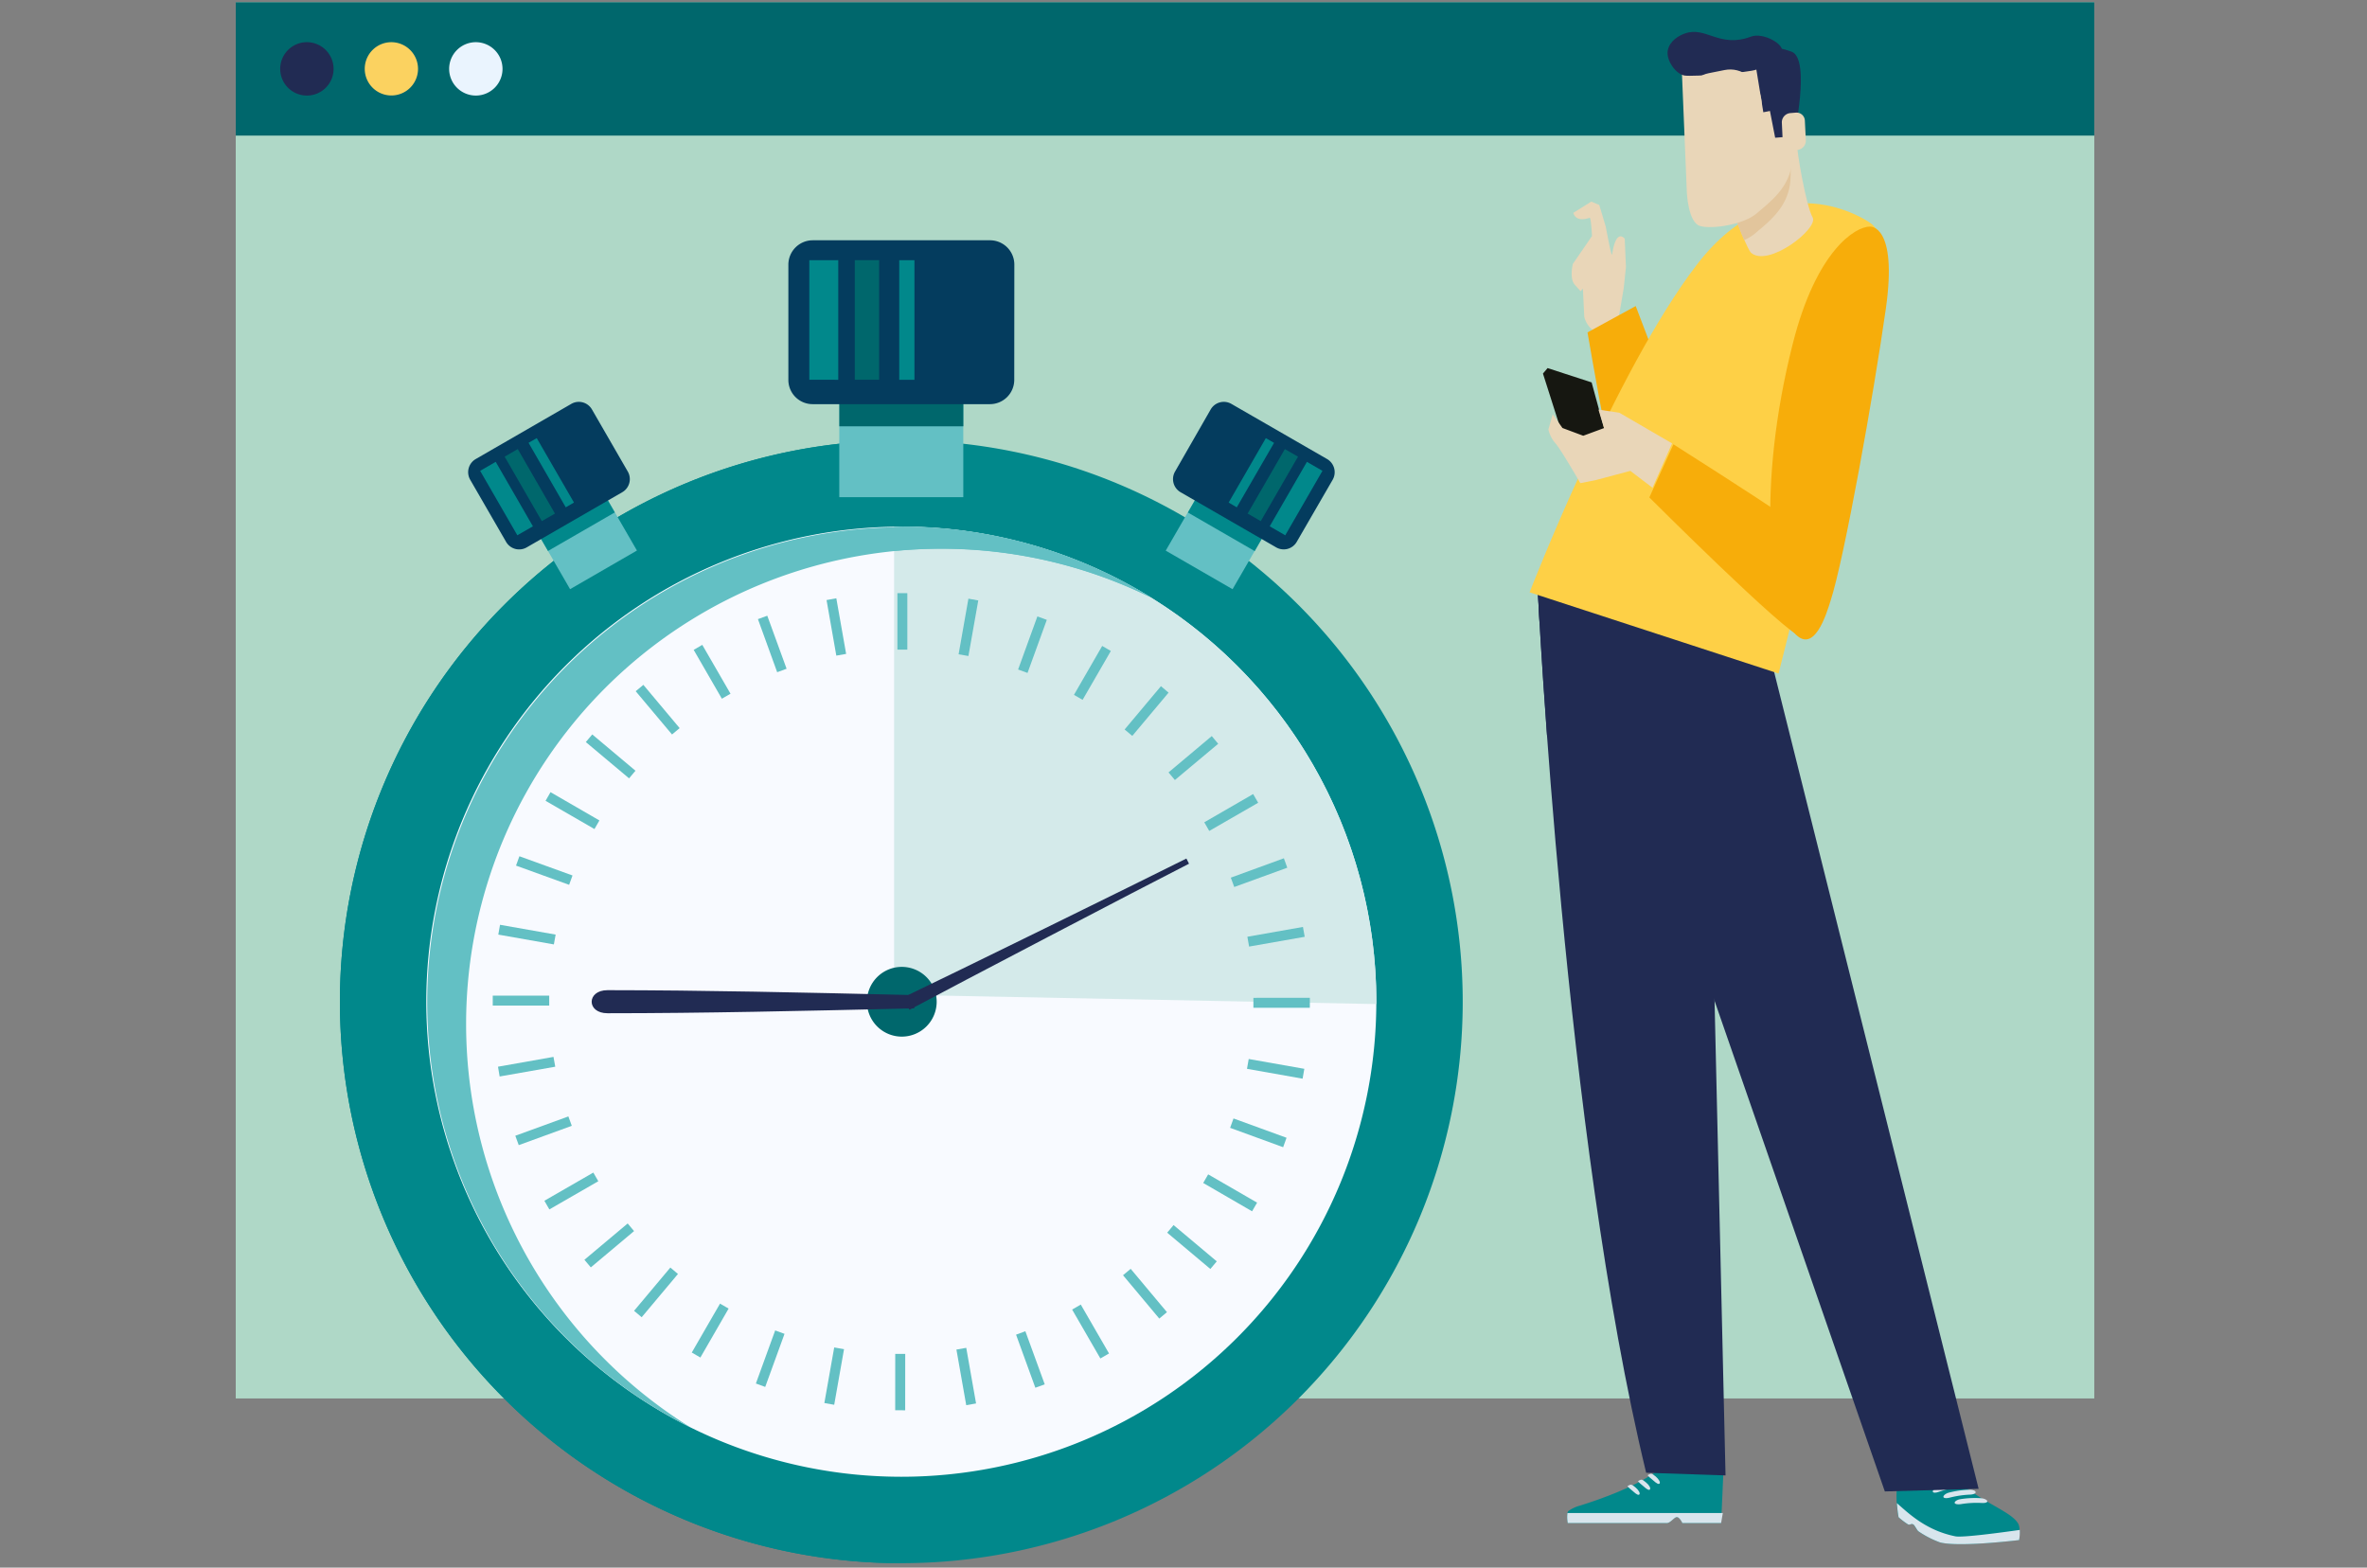 <?xml version="1.0" encoding="UTF-8"?> <svg xmlns="http://www.w3.org/2000/svg" xmlns:xlink="http://www.w3.org/1999/xlink" viewBox="0 0 549.92 364.18"><rect x="0" y="0" width="549.92" height="364.18" fill="#808080" stroke="none"/><defs><clipPath id="a"><path d="M319.76,232.72A110.36,110.36,0,1,1,209.4,122.35,110.36,110.36,0,0,1,319.76,232.72Z" style="fill:none"></path></clipPath></defs><g style="isolation:isolate"><rect x="54.77" y="0.52" width="431.79" height="324.36" style="fill:#afd8c7"></rect><rect x="54.77" y="0.52" width="431.79" height="30.98" style="fill:#00676c"></rect><path d="M77.5,16a6.2,6.2,0,1,1-6.21-6.2A6.21,6.21,0,0,1,77.5,16Z" style="fill:#212b53"></path><path d="M97.12,16a6.19,6.19,0,1,1-6.2-6.2A6.21,6.21,0,0,1,97.12,16Z" style="fill:#fbd260"></path><path d="M116.75,16a6.2,6.2,0,1,1-6.2-6.2A6.21,6.21,0,0,1,116.75,16Z" style="fill:#eaf4fe"></path><path d="M339.83,232.72A130.43,130.43,0,1,1,209.4,102.29,130.45,130.45,0,0,1,339.83,232.72Z" style="fill:#01888b"></path><path d="M209.4,363.15a130.43,130.43,0,0,1,0-260.86" style="fill:#01888b"></path><path d="M319.76,232.72A110.36,110.36,0,1,1,209.4,122.35,110.36,110.36,0,0,1,319.76,232.72Z" style="fill:#f8faff"></path><g style="clip-path:url(#a)"><path d="M212.75,231.18l123.57,2.4C316.94,107.15,222.1,122.35,209.4,122.35c-.56,0-1.12,0-1.68,0V232.55Z" style="fill:#d4eaea"></path></g><rect x="194.99" y="84.63" width="28.81" height="30.87" style="fill:#63c0c4"></rect><rect x="195" y="84.63" width="28.81" height="14.41" style="fill:#00676c"></rect><path d="M235.64,88.23A5.65,5.65,0,0,1,230,93.89H188.82a5.63,5.63,0,0,1-5.66-5.65V61.48a5.67,5.67,0,0,1,5.67-5.66H230a5.65,5.65,0,0,1,5.66,5.66Z" style="fill:#043c5e"></path><polygon points="194.75 88.23 188.03 88.22 188.03 60.45 194.75 60.44 194.75 88.23" style="fill:#01888b"></polygon><rect x="198.59" y="60.44" width="5.66" height="27.78" style="fill:#00676c"></rect><rect x="208.92" y="60.45" width="3.53" height="27.78" style="fill:#01888b"></rect><rect x="126.43" y="114.48" width="17.94" height="19.21" transform="translate(-43.91 84.37) rotate(-30.02)" style="fill:#63c0c4"></rect><polygon points="142.84 119.04 127.31 128 122.82 120.25 138.36 111.28 142.84 119.04" style="fill:#01888b"></polygon><path d="M145.85,109.54a3.52,3.52,0,0,1-1.28,4.81l-22.19,12.81a3.51,3.51,0,0,1-4.81-1.29l-8.33-14.42a3.52,3.52,0,0,1,1.29-4.81l22.19-12.81a3.51,3.51,0,0,1,4.8,1.28Z" style="fill:#043c5e"></path><polygon points="123.81 122.27 120.19 124.35 111.55 109.38 115.17 107.29 123.81 122.27" style="fill:#01888b"></polygon><rect x="121.33" y="104.05" width="3.52" height="17.29" transform="translate(-39.84 76.56) rotate(-29.97)" style="fill:#00676c"></rect><polygon points="133.35 116.75 131.44 117.86 122.8 102.87 124.7 101.78 133.35 116.75" style="fill:#01888b"></polygon><polygon points="270.83 127.92 286.36 136.88 295.98 120.25 280.45 111.28 270.83 127.92" style="fill:#63c0c4"></polygon><rect x="281.49" y="110.68" width="8.96" height="17.93" transform="translate(39.41 307.54) rotate(-60.01)" style="fill:#01888b"></rect><path d="M273,109.54a3.52,3.52,0,0,0,1.28,4.81l22.19,12.8a3.5,3.5,0,0,0,4.81-1.29l8.34-14.41a3.54,3.54,0,0,0-1.3-4.81L286.09,93.83a3.52,3.52,0,0,0-4.81,1.28Z" style="fill:#043c5e"></path><rect x="292.47" y="113.73" width="17.29" height="4.17" transform="translate(50.26 318.69) rotate(-60)" style="fill:#01888b"></rect><polygon points="289.86 119.3 292.91 121.07 301.56 106.09 298.51 104.33 289.86 119.3" style="fill:#00676c"></polygon><polygon points="285.45 116.75 287.34 117.86 296 102.88 294.09 101.78 285.45 116.75" style="fill:#01888b"></polygon><path d="M207.72,122.39V128c3.6-.35,7.25-.54,10.94-.54a109.82,109.82,0,0,1,48.83,11.38,109.8,109.8,0,0,0-58.09-16.53C208.84,122.35,208.28,122.39,207.72,122.39Z" style="fill:#63c0c4"></path><path d="M400.36,342.73l-.49,11.1h-9s-.51-1.38-1.27-1.38-1.48,1.38-2.35,1.38h-23s-.41-2.06.09-2.77a8.43,8.43,0,0,1,2.77-1.3c4.67-1.45,18-6,20.35-10.9C390.27,332.87,400.36,342.73,400.36,342.73Z" style="fill:#01888b"></path><path d="M364.16,351.5a7.3,7.3,0,0,0,.08,2.33h23c.87,0,1.71-1.38,2.35-1.38s1.27,1.38,1.27,1.38h9l.4-2.33Z" style="fill:#d8e5ed"></path><path d="M380.89,347.15c-.2.3-.71,0-1.4-.62-1.64-1.39-1.49-1.23-1.07-1.46s.65-.32,1.6.52C380.69,346.17,381.09,346.86,380.89,347.15Z" style="fill:#d8e5ed"></path><path d="M383.34,346c-.2.29-.72,0-1.4-.62-1.66-1.39-1.5-1.24-1.07-1.47s.64-.32,1.59.52C383.14,345,383.54,345.68,383.34,346Z" style="fill:#d8e5ed"></path><path d="M385.58,344.62c-.2.29-.72,0-1.4-.62-1.64-1.38-1.5-1.24-1.07-1.47s.64-.31,1.6.52C385.38,343.64,385.78,344.33,385.58,344.62Z" style="fill:#d8e5ed"></path><path d="M468.86,353.92c.67,1.15.2,3.86.2,3.86s-13.89,1.71-18.37.54a22.34,22.34,0,0,1-5-2.57c-.32-.2-.86-1.38-1.17-1.58-.56-.36-.85.26-1.33-.08a16.79,16.79,0,0,1-2.13-1.62c-1.21-7,.41-9.87.41-9.87s8.91-4.35,11.12-1.33C457.84,348.41,466.89,350.57,468.86,353.92Z" style="fill:#01888b"></path><path d="M469.25,355.42c-4.28.61-13.29,1.82-14.95,1.49-6.79-1.36-10.84-5.29-13.6-7.72.07,1,.18,2.06.39,3.28a16.79,16.79,0,0,0,2.13,1.62c.48.34.77-.28,1.33.08.31.2.85,1.38,1.17,1.58a22.34,22.34,0,0,0,5,2.57c4.48,1.17,18.37-.54,18.37-.54A10.14,10.14,0,0,0,469.25,355.42Z" style="fill:#d8e5ed"></path><path d="M461.71,348.74c.05.3-.53.47-1.31.42a22.71,22.71,0,0,0-4.78.26c-.8.13-1.47,0-1.5-.3s.58-.74,1.37-.85a21.41,21.41,0,0,1,4.72-.22C461,348.1,461.64,348.44,461.71,348.74Z" style="fill:#d8e5ed"></path><path d="M459,346.65c0,.31-.54.54-1.31.57a22.82,22.82,0,0,0-4.72.7c-.78.2-1.44.14-1.46-.19s.59-.82,1.37-1a21.35,21.35,0,0,1,4.66-.65C458.32,346.06,459,346.34,459,346.65Z" style="fill:#d8e5ed"></path><path d="M456.42,344.73c.06.32-.55.62-1.31.72a23.83,23.83,0,0,0-4.65,1.12c-.77.28-1.41.27-1.42-.08s.58-.88,1.34-1.14a23.44,23.44,0,0,1,4.61-1.07C455.74,344.19,456.38,344.42,456.42,344.73Z" style="fill:#d8e5ed"></path><path d="M375.78,75.49l1.46-8.55.51-4.9-.28-6.58s-2-2.63-2.92,3.62c-.14.94-1.48-6.4-1.48-6.4l-1.52-5.07-1.86-.77-4.16,2.6s.38,2.33,3.77,1.16c.36-.13.56,4.24.56,4.24l-4.44,6.46s-.87,3.39.46,4.87l1.33,1.48.54-.59.32,6.52a5.66,5.66,0,0,0,2.72,3.62c2.18,1.06.93,3.5.93,3.5Z" style="fill:#e9d6b8"></path><path d="M384.64,125s8.71-17.48,6.58-23.9-11.2-30-11.2-30l-11.2,6.12s7.93,46.34,10.44,49.48S384,126,384.64,125Z" style="fill:#f7ad0a"></path><path d="M382.45,342.14l18.44.62-4.47-193.07L357.31,138S363.45,263.8,382.45,342.14Z" style="fill:#212b53"></path><polygon points="411.5 153.39 459.69 345.87 437.9 346.48 366.81 141.67 411.5 153.39" style="fill:#212b53"></polygon><path d="M396.45,151l-3.13-2.22-36-10.79s.63,12.78,2.09,32.74l38,22Z" style="fill:#212b53"></path><path d="M411.68,154.05l-.18-.66-21.87-5.74L357.31,138s.11,2.28.34,6.41Z" style="fill:#212b53"></path><path d="M434.23,51.61s-21.06-14.81-40,9.87-38.86,76.12-38.86,76.12l57.84,18.87L432,81.62S442.42,56.55,434.23,51.61Z" style="fill:#fed046"></path><path d="M434.41,52.64s6.52-.61,3.72,19.11-9.68,58.2-12.85,67.86c-.78,2.4-3.91,13.57-8.93,6.78s-8.38-32.89.18-66.61C422,58.16,431.07,52.64,434.41,52.64Z" style="fill:#f7ad0a"></path><polygon points="359.55 85.51 358.47 86.78 362.67 99.96 371.04 102.45 373 100.67 369.78 88.84 359.55 85.51" style="fill:#161711"></polygon><path d="M388.47,103l-12.26-7.12-4.84-.72,1.29,4.29-4.83,1.78L363,99.43l-2.26-3.21-1,3.55a7.25,7.25,0,0,0,1.63,3.21c1.28,1.43,5.79,9.27,5.79,9.27l3.55-.71,8.06-2.15,5.16,3.92Z" style="fill:#e9d6b8"></path><path d="M421.93,143.11s-2.6-19.74-7.82-23.44-25.33-16.45-25.33-16.45l-5.59,12.34s31.68,31.66,35.39,32.48S421.93,144.34,421.93,143.11Z" style="fill:#f7ad0a"></path><path d="M400.41,42.82c3.55,10.33,5.8,15.36,6.38,15.88,4,3.55,15.81-5.64,14.33-8.2S417.37,35,417.46,33,398.31,36.69,400.41,42.82Z" style="fill:#e9d6b8"></path><path d="M407,35.4a37.06,37.06,0,0,1,8.89-2.74c.15,3.45.22,6.89.07,9.19-.42,6.41-5.28,9.84-8.28,12.45a9.7,9.7,0,0,1-2.46,1.46c-.82-1.73-2.23-5.51-4.78-12.94C399.46,40,402.92,37.34,407,35.4Z" style="fill:#e2c59c"></path><path d="M390.68,15.07l1.22,29.64s.29,7,3.09,7.8,10.15-.35,13.15-2.95,7.86-6,8.28-12.46-.88-21.6-.88-21.6-2.45-4.82-12-1S390.68,15.07,390.68,15.07Z" style="fill:#e9d6b8"></path><path d="M391.42,7.79c-1.31.46-3.51,1.66-3.95,3.92s1.87,5.53,3.91,5.84,15.11-.7,16.68-1.39,4.58-1.58,5.87-4.12c.83-1.64-4.25-4.61-7.13-3.53C399.45,11.27,396.31,6,391.42,7.79Z" style="fill:#212b53"></path><path d="M410.58,12.47l.53,12.82L412.42,32l1.54-.12,2.84-.24s3.92-18-.56-19.63S410.79,11.45,410.58,12.47Z" style="fill:#212b53"></path><path d="M414.19,33.09a1.94,1.94,0,0,0,2.14,1.84l1.22-.1a2.16,2.16,0,0,0,2-2.19L419.32,28a1.94,1.94,0,0,0-2.15-1.83l-1.2.1a2.15,2.15,0,0,0-2,2.18Z" style="fill:#e9d6b8"></path><polygon points="407.39 12.09 412.21 11.14 414.49 25.13 409.67 26.08 407.39 12.09" style="fill:#212b53"></polygon><path d="M409.13,22.77c-.72-4.38-4.49-7.29-8.46-6.5L397,17c-4,.78-5.5,4.75-4.79,9.13h0c.71,4.37,4.5,7.28,8.46,6.49l2.61-.51c4-.8,6.59-5,5.88-9.34Z" style="fill:#e9d6b8"></path><g style="mix-blend-mode:multiply"><rect x="208.49" y="137.8" width="2.31" height="13.12" style="fill:#63c0c4"></rect><polygon points="196.58 151.91 194.3 152.31 192.03 139.4 194.3 138.99 196.58 151.91" style="fill:#63c0c4"></polygon><polygon points="182.75 155.36 180.56 156.16 176.09 143.83 178.26 143.04 182.75 155.36" style="fill:#63c0c4"></polygon><polygon points="169.72 161.16 167.71 162.32 161.16 150.97 163.16 149.81 169.72 161.16" style="fill:#63c0c4"></polygon><polygon points="157.9 169.15 156.13 170.63 147.69 160.58 149.47 159.1 157.9 169.15" style="fill:#63c0c4"></polygon><polygon points="147.64 179.05 146.15 180.82 136.1 172.39 137.6 170.62 147.64 179.05" style="fill:#63c0c4"></polygon><polygon points="139.26 190.6 138.11 192.6 126.75 186.04 127.9 184.03 139.26 190.6" style="fill:#63c0c4"></polygon><rect x="125.3" y="195.69" width="2.31" height="13.12" transform="translate(-106.76 252.34) rotate(-70.11)" style="fill:#63c0c4"></rect><polygon points="129.09 217.12 128.68 219.4 115.77 217.12 116.17 214.84 129.09 217.12" style="fill:#63c0c4"></polygon><rect x="114.48" y="231.3" width="13.12" height="2.31" style="fill:#63c0c4"></rect><polygon points="128.59 245.53 129 247.81 116.08 250.08 115.7 247.81 128.59 245.53" style="fill:#63c0c4"></polygon><polygon points="132.05 259.36 132.84 261.54 120.52 266.03 119.72 263.85 132.05 259.36" style="fill:#63c0c4"></polygon><rect x="126.19" y="275.51" width="13.12" height="2.32" transform="translate(-120.38 103.19) rotate(-29.94)" style="fill:#63c0c4"></rect><rect x="134.99" y="288.16" width="13.12" height="2.31" transform="translate(-152.88 158.74) rotate(-40.01)" style="fill:#63c0c4"></rect><polygon points="155.74 294.47 157.51 295.96 149.08 306.01 147.31 304.52 155.74 294.47" style="fill:#63c0c4"></polygon><polygon points="167.28 302.85 169.28 304 162.72 315.37 160.72 314.21 167.28 302.85" style="fill:#63c0c4"></polygon><rect x="172.38" y="314.5" width="13.12" height="2.31" transform="translate(-178.86 375.95) rotate(-70.02)" style="fill:#63c0c4"></rect><polygon points="193.81 313.03 196.09 313.43 193.81 326.35 191.52 325.94 193.81 313.03" style="fill:#63c0c4"></polygon><polygon points="207.99 314.52 210.31 314.52 210.3 327.63 207.98 327.62 207.99 314.52" style="fill:#63c0c4"></polygon><rect x="223.34" y="313.21" width="2.32" height="13.12" transform="translate(-52.18 43.9) rotate(-10.01)" style="fill:#63c0c4"></rect><polygon points="236.06 310.06 238.22 309.26 242.72 321.6 240.54 322.39 236.06 310.06" style="fill:#63c0c4"></polygon><rect x="252.2" y="302.8" width="2.32" height="13.12" transform="translate(-120.75 168.16) rotate(-30.01)" style="fill:#63c0c4"></rect><rect x="264.85" y="294" width="2.32" height="13.13" transform="translate(-130.89 240.8) rotate(-39.93)" style="fill:#63c0c4"></rect><polygon points="271.17 286.37 272.65 284.6 282.69 293.03 281.2 294.8 271.17 286.37" style="fill:#63c0c4"></polygon><polygon points="279.54 274.82 280.69 272.82 292.06 279.39 290.89 281.4 279.54 274.82" style="fill:#63c0c4"></polygon><polygon points="285.79 262.01 286.58 259.83 298.9 264.32 298.11 266.51 285.79 262.01" style="fill:#63c0c4"></polygon><polygon points="289.71 248.3 290.11 246.02 303.03 248.3 302.63 250.59 289.71 248.3" style="fill:#63c0c4"></polygon><polygon points="291.2 234.12 291.2 231.81 304.32 231.8 304.31 234.12 291.2 234.12" style="fill:#63c0c4"></polygon><polygon points="290.2 219.9 289.8 217.62 302.71 215.34 303.12 217.63 290.2 219.9" style="fill:#63c0c4"></polygon><polygon points="286.75 206.06 285.95 203.89 298.28 199.39 299.07 201.58 286.75 206.06" style="fill:#63c0c4"></polygon><polygon points="280.94 193.04 279.79 191.03 291.14 184.47 292.31 186.49 280.94 193.04" style="fill:#63c0c4"></polygon><polygon points="272.96 181.21 271.48 179.44 281.53 171 283.02 172.79 272.96 181.21" style="fill:#63c0c4"></polygon><polygon points="263.06 170.96 261.28 169.47 269.72 159.41 271.49 160.91 263.06 170.96" style="fill:#63c0c4"></polygon><polygon points="251.52 162.58 249.51 161.43 256.07 150.06 258.08 151.23 251.52 162.58" style="fill:#63c0c4"></polygon><rect x="233.3" y="148.61" width="13.12" height="2.33" transform="translate(17.24 324.13) rotate(-70.05)" style="fill:#63c0c4"></rect><polygon points="224.99 152.4 222.71 152 224.99 139.08 227.28 139.49 224.99 152.4" style="fill:#63c0c4"></polygon></g><path d="M215.25,227a8.1,8.1,0,1,1-11.47,0A8.1,8.1,0,0,1,215.25,227Z" style="fill:#00676c"></path><path d="M212.75,231.18l-2.67-.06c-23.59-.55-46.72-1.08-68.94-1.09-2.46,0-3.68,1.35-3.68,2.69s1.22,2.67,3.68,2.67c22.22,0,45.35-.54,68.94-1.08l2.31-.06Z" style="fill:#212b53"></path><path d="M210.32,231.48l-1,.48,2,2.62.48-.26c10.3-5.53,53.23-27.95,64.44-33.67l-.61-1.2C264.32,205.12,220.86,226.46,210.32,231.48Z" style="fill:#212b53"></path><path d="M108.29,237.86a110.39,110.39,0,0,1,159.2-99A110.36,110.36,0,1,0,160.57,331.69,110.28,110.28,0,0,1,108.29,237.86Z" style="fill:#63c0c4"></path></g></svg> 